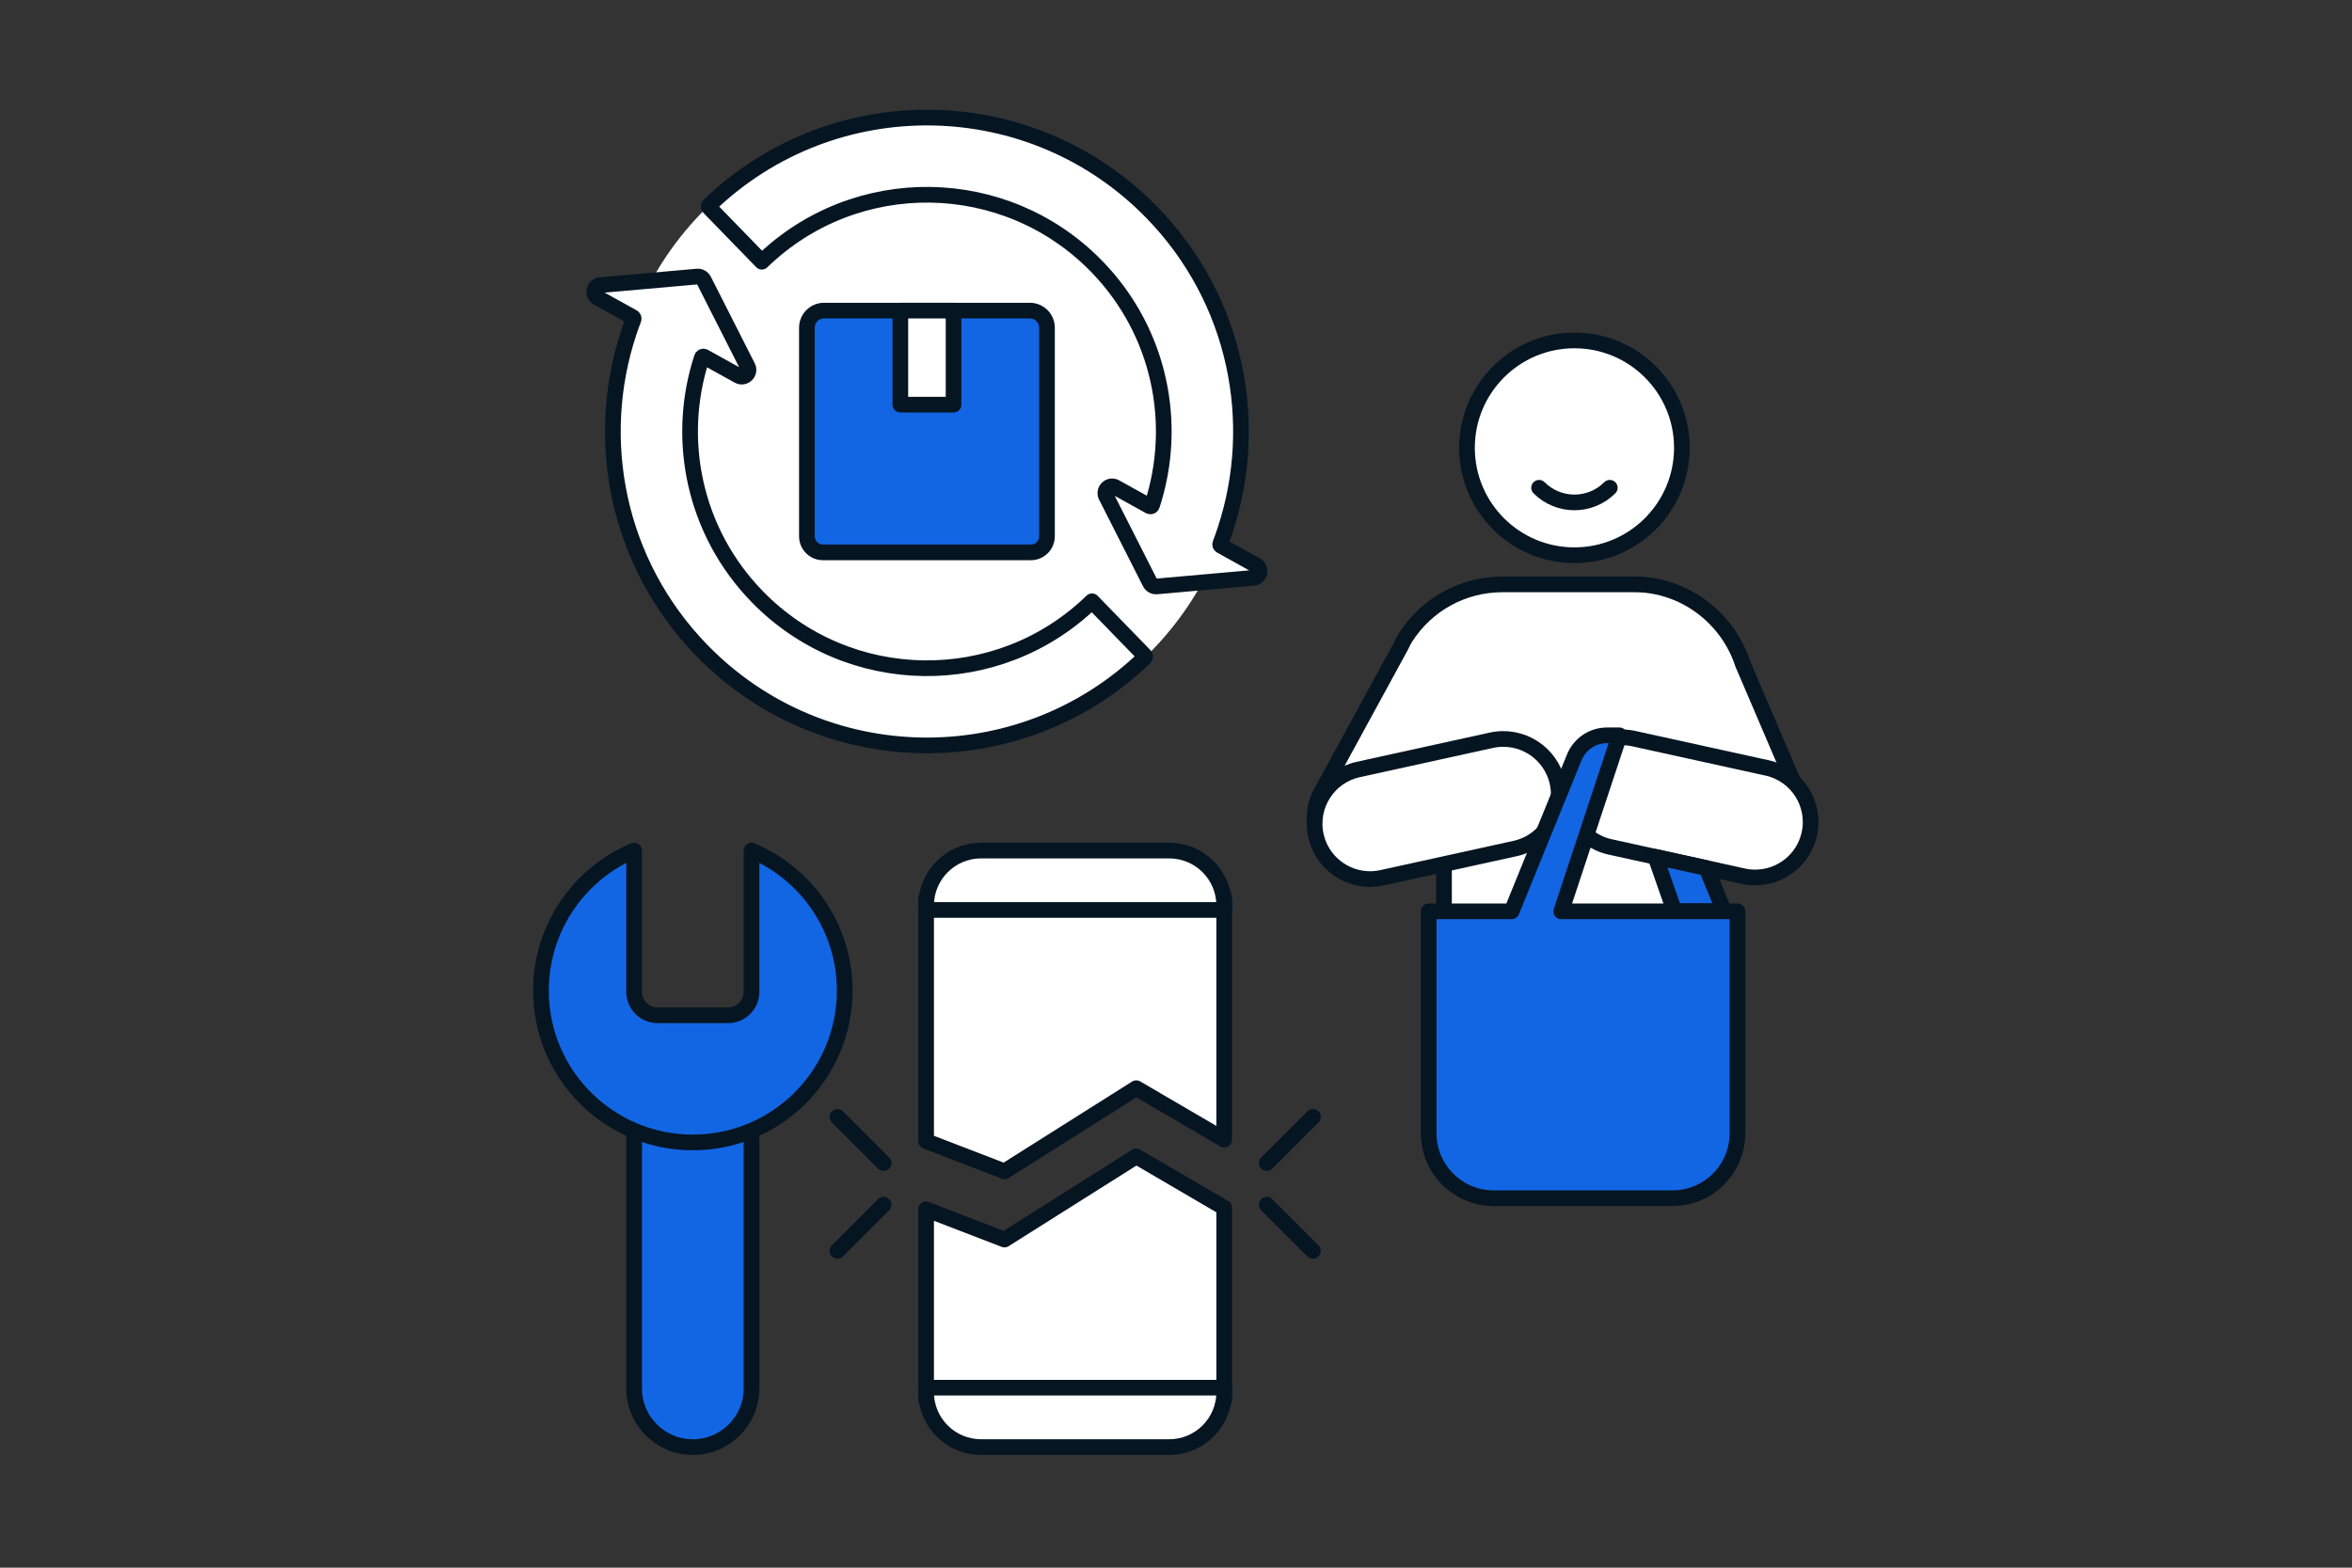 <svg width="300" height="200" viewBox="0 0 300 200" fill="none" xmlns="http://www.w3.org/2000/svg">
<rect x="0" y="0" width="300" height="200" fill="#333333" stroke="none"/>
<path d="M217.459 122.316V92.527C217.459 83.34 210.01 75.894 200.821 75.894C191.632 75.894 184.182 83.341 184.182 92.527V122.316" fill="white"/>
<path d="M217.459 122.316V92.527C217.459 83.34 210.01 75.894 200.821 75.894C191.632 75.894 184.182 83.341 184.182 92.527V122.316" stroke="#051522" stroke-width="2" stroke-linecap="round" stroke-linejoin="round"/>
<path d="M200.82 70.833C193.251 70.833 187.115 64.7 187.115 57.132C187.115 49.564 193.252 43.431 200.82 43.431C208.389 43.431 214.526 49.566 214.526 57.132C214.526 64.698 208.39 70.833 200.82 70.833Z" fill="white" stroke="#051522" stroke-width="2" stroke-linecap="round" stroke-linejoin="round"/>
<path d="M223.042 111.427C220.064 111.427 217.294 109.532 216.32 106.548L181.26 107.121C179.733 110.715 175.581 112.389 171.986 110.863C168.392 109.336 166.718 105.185 168.245 101.59L178.728 82.367C178.882 82.002 179.068 81.654 179.279 81.321C181.993 77.084 186.617 74.554 191.648 74.554H208.497C208.734 74.554 208.988 74.561 209.252 74.575C215.181 74.892 220.424 78.963 222.297 84.704L229.767 102.164C230.978 105.877 228.95 109.866 225.236 111.077C224.509 111.315 223.769 111.427 223.042 111.427Z" fill="white" stroke="#051522" stroke-width="2" stroke-linecap="round" stroke-linejoin="round"/>
<path d="M223.883 111.945C223.38 111.945 222.87 111.891 222.359 111.778L205.364 108.044C201.55 107.205 199.137 103.435 199.975 99.621C200.814 95.808 204.589 93.396 208.4 94.233L225.395 97.968C229.208 98.806 231.622 102.576 230.783 106.391C230.056 109.693 227.131 111.944 223.883 111.944V111.945Z" fill="white" stroke="#051522" stroke-width="2" stroke-linecap="round" stroke-linejoin="round"/>
<path d="M174.746 112.149C171.498 112.149 168.572 109.897 167.846 106.595C167.008 102.782 169.42 99.011 173.234 98.173L190.23 94.439C194.044 93.601 197.816 96.013 198.655 99.827C199.493 103.639 197.081 107.411 193.265 108.249L176.271 111.984C175.76 112.096 175.249 112.15 174.746 112.15V112.149Z" fill="white" stroke="#051522" stroke-width="2" stroke-linecap="round" stroke-linejoin="round"/>
<path d="M199.135 116.266H221.611V144.581C221.611 149.156 217.9 152.865 213.324 152.865H190.519C185.943 152.865 182.232 149.156 182.232 144.581V116.266H192.81L200.803 96.617C201.494 94.92 203.145 93.81 204.978 93.81H206.563L199.136 116.267L199.135 116.266Z" fill="#1266E3" stroke="#051522" stroke-width="2" stroke-linecap="round" stroke-linejoin="round"/>
<path d="M217.654 110.745L211.156 109.317L213.564 116.224H219.889L217.654 110.745Z" fill="#1266E3" stroke="#051522" stroke-width="2" stroke-linecap="round" stroke-linejoin="round"/>
<path d="M196.311 62.227C198.803 64.719 202.837 64.719 205.329 62.227" stroke="#051522" stroke-width="2" stroke-linecap="round" stroke-linejoin="round"/>
<path d="M118.23 95.096C140.354 95.096 158.289 77.166 158.289 55.048C158.289 32.93 140.354 15 118.23 15C96.107 15 78.172 32.93 78.172 55.048C78.172 77.166 96.107 95.096 118.23 95.096Z" fill="white"/>
<path d="M146.641 64.581C146.755 64.645 146.901 64.588 146.942 64.464C150.321 54.137 147.995 42.331 139.894 33.998C128.265 22.036 109.139 21.763 97.174 33.389L90.457 26.48C90.377 26.397 90.379 26.263 90.463 26.183C106.337 10.917 131.586 11.326 146.957 27.136C157.742 38.231 160.806 53.97 156.244 67.704C156.058 68.265 155.859 68.822 155.647 69.376C155.611 69.471 155.649 69.578 155.738 69.627L157.298 70.493L160.216 72.112C160.957 72.524 160.719 73.646 159.874 73.721L154.81 74.17L147.532 74.815C147.182 74.846 146.847 74.661 146.688 74.347L143.385 67.832L141.086 63.299C140.703 62.542 141.529 61.746 142.27 62.158L145.345 63.864L146.639 64.582L146.641 64.581Z" fill="white" stroke="#051522" stroke-width="2" stroke-linecap="round" stroke-linejoin="round"/>
<path d="M89.82 45.515C89.705 45.452 89.559 45.509 89.519 45.633C86.141 55.961 88.467 67.767 96.567 76.099C108.195 88.061 127.322 88.334 139.286 76.708L146.003 83.617C146.083 83.7 146.081 83.834 145.998 83.915C130.123 99.18 104.874 98.771 89.503 82.961C78.718 71.867 75.654 56.128 80.216 42.393C80.403 41.832 80.601 41.275 80.813 40.721C80.849 40.626 80.811 40.519 80.722 40.47L79.162 39.604L76.244 37.984C75.503 37.574 75.741 36.451 76.586 36.376L81.65 35.928L88.928 35.282C89.278 35.25 89.613 35.436 89.772 35.749L93.076 42.265L95.374 46.798C95.757 47.555 94.931 48.351 94.189 47.939L91.115 46.233L89.821 45.515H89.82Z" fill="white" stroke="#051522" stroke-width="2" stroke-linecap="round" stroke-linejoin="round"/>
<path d="M102.922 68.421V41.806C102.922 40.603 103.897 39.628 105.1 39.628H131.363C132.566 39.628 133.542 40.603 133.542 41.806V68.421C133.542 69.552 132.625 70.469 131.493 70.469H104.97C103.839 70.469 102.922 69.552 102.922 68.421Z" fill="#1266E3" stroke="#051522" stroke-width="2" stroke-linecap="round" stroke-linejoin="round"/>
<path d="M121.628 39.628H114.838V51.621H121.628V39.628Z" fill="white" stroke="#051522" stroke-width="2" stroke-linecap="round" stroke-linejoin="round"/>
<path d="M144.933 138.827L156.148 145.384V114.571H118.125V145.586L128.123 149.435L144.933 138.827Z" fill="white" stroke="#051522" stroke-width="2" stroke-linecap="round" stroke-linejoin="round"/>
<path d="M144.933 147.529L128.123 158.137L118.125 154.287V178.556H156.148V154.085L144.933 147.529Z" fill="white" stroke="#051522" stroke-width="2" stroke-linecap="round" stroke-linejoin="round"/>
<path d="M118.125 115.519V116.091H156.148V115.519C156.148 111.651 153.01 108.514 149.142 108.514H125.132C121.263 108.514 118.126 111.651 118.126 115.519H118.125Z" fill="white" stroke="#051522" stroke-width="2" stroke-linecap="round" stroke-linejoin="round"/>
<path d="M156.148 177.608V177.036H118.125V177.608C118.125 181.476 121.263 184.613 125.131 184.613H149.141C153.01 184.613 156.148 181.476 156.148 177.608H156.148Z" fill="white" stroke="#051522" stroke-width="2" stroke-linecap="round" stroke-linejoin="round"/>
<path d="M80.883 144.246V177.129C80.883 181.262 84.234 184.614 88.37 184.614C92.504 184.614 95.856 181.263 95.856 177.129V144.246" fill="#1266E3"/>
<path d="M80.883 144.246V177.129C80.883 181.262 84.234 184.614 88.37 184.614C92.504 184.614 95.856 181.263 95.856 177.129V144.246" stroke="#051522" stroke-width="2" stroke-linecap="round" stroke-linejoin="round"/>
<path d="M80.881 108.514C78.538 109.491 76.438 110.919 74.67 112.679C71.17 116.185 69 121.029 69 126.379C69 131.73 71.169 136.567 74.67 140.073C78.178 143.58 83.023 145.749 88.368 145.749C93.713 145.749 98.564 143.58 102.072 140.073C105.573 136.567 107.743 131.723 107.743 126.379C107.743 118.333 102.842 111.439 95.855 108.514V126.539C95.855 128.188 94.517 129.525 92.867 129.525H83.869C82.219 129.525 80.882 128.188 80.882 126.539V108.514H80.881Z" fill="#1266E3" stroke="#051522" stroke-width="2" stroke-linecap="round" stroke-linejoin="round"/>
<path d="M161.572 148.378L167.459 142.492" stroke="#051522" stroke-width="2" stroke-linecap="round" stroke-linejoin="round"/>
<path d="M161.572 153.692L167.459 159.578" stroke="#051522" stroke-width="2" stroke-linecap="round" stroke-linejoin="round"/>
<path d="M112.705 148.378L106.818 142.492" stroke="#051522" stroke-width="2" stroke-linecap="round" stroke-linejoin="round"/>
<path d="M112.705 153.692L106.818 159.578" stroke="#051522" stroke-width="2" stroke-linecap="round" stroke-linejoin="round"/>
</svg>
